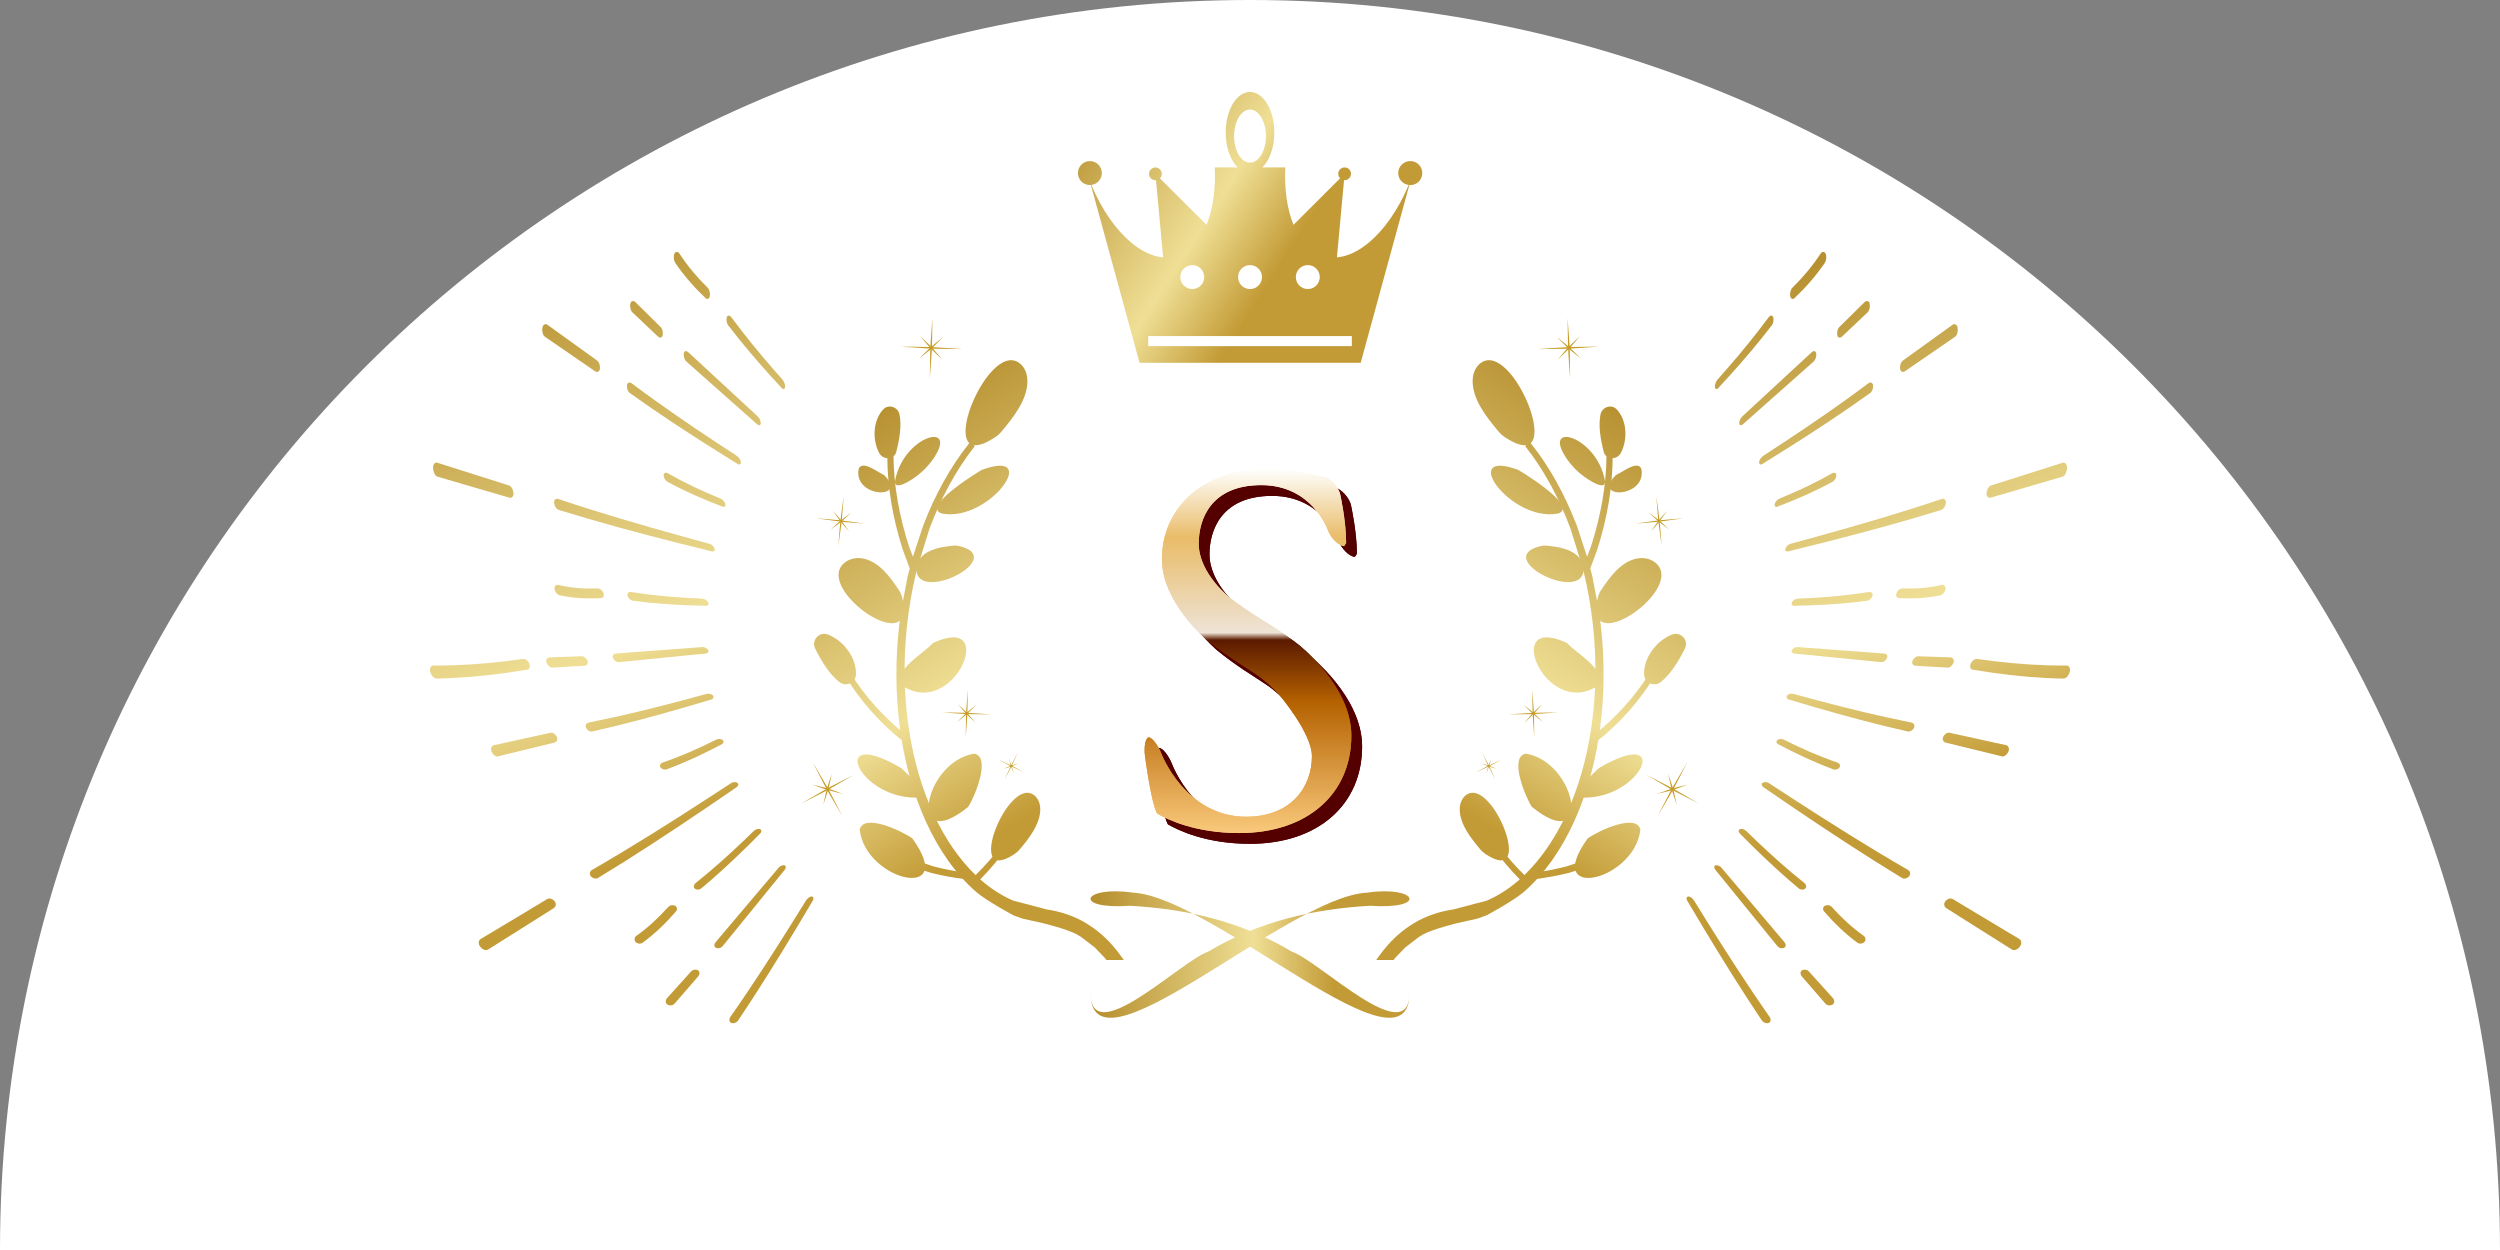 <?xml version="1.0" encoding="UTF-8"?><svg id="_レイヤー_2" xmlns="http://www.w3.org/2000/svg" xmlns:xlink="http://www.w3.org/1999/xlink" viewBox="0 0 464.68 232.34"><rect x="0" y="0" width="464.68" height="232.34" fill="#808080" stroke="none"/><defs><style>.cls-1{fill:url(#_名称未設定グラデーション_74-8);}.cls-1,.cls-2,.cls-3,.cls-4,.cls-5,.cls-6,.cls-7,.cls-8,.cls-9,.cls-10,.cls-11,.cls-12,.cls-13,.cls-14,.cls-15,.cls-16,.cls-17,.cls-18,.cls-19,.cls-20,.cls-21,.cls-22,.cls-23,.cls-24,.cls-25,.cls-26,.cls-27,.cls-28,.cls-29,.cls-30,.cls-31,.cls-32,.cls-33,.cls-34,.cls-35,.cls-36,.cls-37,.cls-38,.cls-39,.cls-40,.cls-41,.cls-42,.cls-43,.cls-44,.cls-45,.cls-46,.cls-47,.cls-48,.cls-49,.cls-50,.cls-51,.cls-52,.cls-53,.cls-54,.cls-55,.cls-56,.cls-57,.cls-58,.cls-59,.cls-60,.cls-61,.cls-62,.cls-63,.cls-64,.cls-65,.cls-66,.cls-67,.cls-68,.cls-69,.cls-70,.cls-71,.cls-72,.cls-73,.cls-74,.cls-75,.cls-76,.cls-77,.cls-78,.cls-79,.cls-80,.cls-81,.cls-82,.cls-83,.cls-84,.cls-85,.cls-86,.cls-87{stroke-width:0px;}.cls-2{fill:url(#_名称未設定グラデーション_74-4);}.cls-3{fill:url(#_名称未設定グラデーション_74-3);}.cls-4{fill:url(#_名称未設定グラデーション_74-9);}.cls-5{fill:url(#_名称未設定グラデーション_74-6);}.cls-6{fill:url(#_名称未設定グラデーション_74-5);}.cls-7{fill:url(#_名称未設定グラデーション_74-7);}.cls-8{fill:url(#_名称未設定グラデーション_74-2);}.cls-9{fill:url(#_名称未設定グラデーション_74);}.cls-10{fill:url(#_名称未設定グラデーション_6);}.cls-11{fill:url(#_名称未設定グラデーション_74-53);}.cls-12{fill:url(#_名称未設定グラデーション_74-51);}.cls-13{fill:url(#_名称未設定グラデーション_74-52);}.cls-14{fill:url(#_名称未設定グラデーション_74-40);}.cls-15{fill:url(#_名称未設定グラデーション_74-43);}.cls-16{fill:url(#_名称未設定グラデーション_74-41);}.cls-17{fill:url(#_名称未設定グラデーション_74-42);}.cls-18{fill:url(#_名称未設定グラデーション_74-34);}.cls-19{fill:url(#_名称未設定グラデーション_74-37);}.cls-20{fill:url(#_名称未設定グラデーション_74-36);}.cls-21{fill:url(#_名称未設定グラデーション_74-38);}.cls-22{fill:url(#_名称未設定グラデーション_74-35);}.cls-23{fill:url(#_名称未設定グラデーション_74-48);}.cls-24{fill:url(#_名称未設定グラデーション_74-30);}.cls-25{fill:url(#_名称未設定グラデーション_74-31);}.cls-26{fill:url(#_名称未設定グラデーション_74-32);}.cls-27{fill:url(#_名称未設定グラデーション_74-33);}.cls-28{fill:url(#_名称未設定グラデーション_74-39);}.cls-29{fill:url(#_名称未設定グラデーション_74-45);}.cls-30{fill:url(#_名称未設定グラデーション_74-46);}.cls-31{fill:url(#_名称未設定グラデーション_74-47);}.cls-32{fill:url(#_名称未設定グラデーション_74-44);}.cls-33{fill:url(#_名称未設定グラデーション_74-26);}.cls-34{fill:url(#_名称未設定グラデーション_74-27);}.cls-35{fill:url(#_名称未設定グラデーション_74-29);}.cls-36{fill:url(#_名称未設定グラデーション_74-25);}.cls-37{fill:url(#_名称未設定グラデーション_74-28);}.cls-38{fill:url(#_名称未設定グラデーション_74-10);}.cls-39{fill:url(#_名称未設定グラデーション_74-12);}.cls-40{fill:url(#_名称未設定グラデーション_74-11);}.cls-41{fill:url(#_名称未設定グラデーション_74-15);}.cls-42{fill:url(#_名称未設定グラデーション_74-16);}.cls-43{fill:url(#_名称未設定グラデーション_74-17);}.cls-44{fill:url(#_名称未設定グラデーション_74-18);}.cls-45{fill:url(#_名称未設定グラデーション_74-19);}.cls-46{fill:url(#_名称未設定グラデーション_74-20);}.cls-47{fill:url(#_名称未設定グラデーション_74-14);}.cls-48{fill:url(#_名称未設定グラデーション_74-13);}.cls-49{fill:url(#_名称未設定グラデーション_74-22);}.cls-50{fill:url(#_名称未設定グラデーション_74-21);}.cls-51{fill:url(#_名称未設定グラデーション_74-23);}.cls-52{fill:url(#_名称未設定グラデーション_74-24);}.cls-53{fill:url(#_名称未設定グラデーション_74-69);}.cls-53,.cls-54,.cls-55,.cls-56,.cls-57,.cls-58,.cls-59,.cls-60,.cls-61,.cls-62,.cls-63,.cls-64,.cls-65,.cls-66,.cls-67,.cls-68,.cls-69,.cls-70,.cls-71,.cls-72,.cls-73,.cls-74,.cls-75,.cls-76,.cls-77,.cls-78,.cls-79,.cls-80,.cls-81,.cls-82,.cls-83,.cls-84{fill-rule:evenodd;}.cls-54{fill:url(#_名称未設定グラデーション_74-72);}.cls-55{fill:url(#_名称未設定グラデーション_74-71);}.cls-56{fill:url(#_名称未設定グラデーション_74-58);}.cls-57{fill:url(#_名称未設定グラデーション_74-59);}.cls-58{fill:url(#_名称未設定グラデーション_74-68);}.cls-59{fill:url(#_名称未設定グラデーション_74-50);}.cls-60{fill:url(#_名称未設定グラデーション_74-76);}.cls-61{fill:url(#_名称未設定グラデーション_74-74);}.cls-62{fill:url(#_名称未設定グラデーション_74-82);}.cls-63{fill:url(#_名称未設定グラデーション_74-64);}.cls-64{fill:url(#_名称未設定グラデーション_74-65);}.cls-65{fill:url(#_名称未設定グラデーション_74-70);}.cls-66{fill:url(#_名称未設定グラデーション_74-66);}.cls-67{fill:url(#_名称未設定グラデーション_74-67);}.cls-68{fill:url(#_名称未設定グラデーション_74-62);}.cls-69{fill:url(#_名称未設定グラデーション_74-61);}.cls-70{fill:url(#_名称未設定グラデーション_74-63);}.cls-71{fill:url(#_名称未設定グラデーション_74-60);}.cls-72{fill:url(#_名称未設定グラデーション_74-77);}.cls-73{fill:url(#_名称未設定グラデーション_74-78);}.cls-74{fill:url(#_名称未設定グラデーション_74-79);}.cls-75{fill:url(#_名称未設定グラデーション_74-75);}.cls-76{fill:url(#_名称未設定グラデーション_74-73);}.cls-77{fill:url(#_名称未設定グラデーション_74-80);}.cls-78{fill:url(#_名称未設定グラデーション_74-81);}.cls-79{fill:url(#_名称未設定グラデーション_74-56);}.cls-80{fill:url(#_名称未設定グラデーション_74-54);}.cls-81{fill:url(#_名称未設定グラデーション_74-55);}.cls-82{fill:url(#_名称未設定グラデーション_74-57);}.cls-83{fill:url(#_名称未設定グラデーション_74-49);}.cls-84{fill:url(#_名称未設定グラデーション_74-83);}.cls-85{fill:#500;}.cls-86{fill:#c69c26;}.cls-87{fill:#fff;}</style><linearGradient id="_名称未設定グラデーション_74" x1="88.38" y1="49.32" x2="146.77" y2="185.56" gradientUnits="userSpaceOnUse"><stop offset=".02" stop-color="#b79030"/><stop offset=".51" stop-color="#efdf95"/><stop offset=".76" stop-color="#c39b36"/></linearGradient><linearGradient id="_名称未設定グラデーション_74-2" x1="72.32" y1="56.2" x2="130.71" y2="192.44" xlink:href="#_名称未設定グラデーション_74"/><linearGradient id="_名称未設定グラデーション_74-3" x1="88.15" y1="49.42" x2="146.53" y2="185.66" xlink:href="#_名称未設定グラデーション_74"/><linearGradient id="_名称未設定グラデーション_74-4" x1="88.03" y1="49.47" x2="146.42" y2="185.71" xlink:href="#_名称未設定グラデーション_74"/><linearGradient id="_名称未設定グラデーション_74-5" x1="72.35" y1="56.19" x2="130.74" y2="192.43" xlink:href="#_名称未設定グラデーション_74"/><linearGradient id="_名称未設定グラデーション_74-6" x1="91.29" y1="48.08" x2="149.68" y2="184.31" xlink:href="#_名称未設定グラデーション_74"/><linearGradient id="_名称未設定グラデーション_74-7" x1="76.08" y1="54.59" x2="134.47" y2="190.83" xlink:href="#_名称未設定グラデーション_74"/><linearGradient id="_名称未設定グラデーション_74-8" x1="61.97" y1="60.64" x2="120.35" y2="196.88" xlink:href="#_名称未設定グラデーション_74"/><linearGradient id="_名称未設定グラデーション_74-9" x1="85.67" y1="50.48" x2="144.06" y2="186.72" xlink:href="#_名称未設定グラデーション_74"/><linearGradient id="_名称未設定グラデーション_74-10" x1="63.8" y1="59.86" x2="122.19" y2="196.09" xlink:href="#_名称未設定グラデーション_74"/><linearGradient id="_名称未設定グラデーション_74-11" x1="96.12" y1="46" x2="154.51" y2="182.24" xlink:href="#_名称未設定グラデーション_74"/><linearGradient id="_名称未設定グラデーション_74-12" x1="82.7" y1="51.76" x2="141.09" y2="187.99" xlink:href="#_名称未設定グラデーション_74"/><linearGradient id="_名称未設定グラデーション_74-13" x1="89.46" y1="48.86" x2="147.85" y2="185.09" xlink:href="#_名称未設定グラデーション_74"/><linearGradient id="_名称未設定グラデーション_74-14" x1="80.05" y1="52.89" x2="138.43" y2="189.13" xlink:href="#_名称未設定グラデーション_74"/><linearGradient id="_名称未設定グラデーション_74-15" x1="50.64" y1="65.5" x2="109.03" y2="201.73" xlink:href="#_名称未設定グラデーション_74"/><linearGradient id="_名称未設定グラデーション_74-16" x1="118.78" y1="36.29" x2="177.16" y2="172.53" xlink:href="#_名称未設定グラデーション_74"/><linearGradient id="_名称未設定グラデーション_74-17" x1="111.58" y1="39.38" x2="169.97" y2="175.61" xlink:href="#_名称未設定グラデーション_74"/><linearGradient id="_名称未設定グラデーション_74-18" x1="110.38" y1="39.9" x2="168.76" y2="176.13" xlink:href="#_名称未設定グラデーション_74"/><linearGradient id="_名称未設定グラデーション_74-19" x1="97.78" y1="45.29" x2="156.17" y2="181.53" xlink:href="#_名称未設定グラデーション_74"/><linearGradient id="_名称未設定グラデーション_74-20" x1="126.49" y1="32.99" x2="184.87" y2="169.23" xlink:href="#_名称未設定グラデーション_74"/><linearGradient id="_名称未設定グラデーション_74-21" x1="121.64" y1="35.07" x2="180.03" y2="171.3" xlink:href="#_名称未設定グラデーション_74"/><linearGradient id="_名称未設定グラデーション_74-22" x1="107.64" y1="41.07" x2="166.02" y2="177.31" xlink:href="#_名称未設定グラデーション_74"/><linearGradient id="_名称未設定グラデーション_74-23" x1="95.76" y1="46.16" x2="154.15" y2="182.39" xlink:href="#_名称未設定グラデーション_74"/><linearGradient id="_名称未設定グラデーション_74-24" x1="73.52" y1="55.69" x2="131.9" y2="191.93" xlink:href="#_名称未設定グラデーション_74"/><linearGradient id="_名称未設定グラデーション_74-25" x1="288.31" y1="63.52" x2="332.87" y2="190.02" xlink:href="#_名称未設定グラデーション_74"/><linearGradient id="_名称未設定グラデーション_74-26" x1="294.74" y1="61.25" x2="339.3" y2="187.75" xlink:href="#_名称未設定グラデーション_74"/><linearGradient id="_名称未設定グラデーション_74-27" x1="281.69" y1="65.85" x2="326.25" y2="192.35" xlink:href="#_名称未設定グラデーション_74"/><linearGradient id="_名称未設定グラデーション_74-28" x1="294.8" y1="61.23" x2="339.35" y2="187.74" xlink:href="#_名称未設定グラデーション_74"/><linearGradient id="_名称未設定グラデーション_74-29" x1="302.87" y1="58.39" x2="347.43" y2="184.89" xlink:href="#_名称未設定グラデーション_74"/><linearGradient id="_名称未設定グラデーション_74-30" x1="317.81" y1="53.12" x2="362.37" y2="179.63" xlink:href="#_名称未設定グラデーション_74"/><linearGradient id="_名称未設定グラデーション_74-31" x1="332.82" y1="47.84" x2="377.38" y2="174.34" xlink:href="#_名称未設定グラデーション_74"/><linearGradient id="_名称未設定グラデーション_74-32" x1="346.86" y1="42.89" x2="391.42" y2="169.4" xlink:href="#_名称未設定グラデーション_74"/><linearGradient id="_名称未設定グラデーション_74-33" x1="316.29" y1="53.66" x2="360.85" y2="180.17" xlink:href="#_名称未設定グラデーション_74"/><linearGradient id="_名称未設定グラデーション_74-34" x1="335.12" y1="47.03" x2="379.68" y2="173.53" xlink:href="#_名称未設定グラデーション_74"/><linearGradient id="_名称未設定グラデーション_74-35" x1="319.78" y1="52.43" x2="364.34" y2="178.93" xlink:href="#_名称未設定グラデーション_74"/><linearGradient id="_名称未設定グラデーション_74-36" x1="334.89" y1="47.11" x2="379.45" y2="173.61" xlink:href="#_名称未設定グラデーション_74"/><linearGradient id="_名称未設定グラデーション_74-37" x1="306.84" y1="56.99" x2="351.4" y2="183.49" xlink:href="#_名称未設定グラデーション_74"/><linearGradient id="_名称未設定グラデーション_74-38" x1="307.03" y1="56.92" x2="351.59" y2="183.43" xlink:href="#_名称未設定グラデーション_74"/><linearGradient id="_名称未設定グラデーション_74-39" x1="325.79" y1="50.31" x2="370.35" y2="176.82" xlink:href="#_名称未設定グラデーション_74"/><linearGradient id="_名称未設定グラデーション_74-40" x1="323.08" y1="51.27" x2="367.64" y2="177.77" xlink:href="#_名称未設定グラデーション_74"/><linearGradient id="_名称未設定グラデーション_74-41" x1="339.6" y1="45.45" x2="384.16" y2="171.95" xlink:href="#_名称未設定グラデーション_74"/><linearGradient id="_名称未設定グラデーション_74-42" x1="327.34" y1="49.77" x2="371.9" y2="176.27" xlink:href="#_名称未設定グラデーション_74"/><linearGradient id="_名称未設定グラデーション_74-43" x1="350.39" y1="41.65" x2="394.95" y2="168.16" xlink:href="#_名称未設定グラデーション_74"/><linearGradient id="_名称未設定グラデーション_74-44" x1="319.6" y1="52.5" x2="364.16" y2="179" xlink:href="#_名称未設定グラデーション_74"/><linearGradient id="_名称未設定グラデーション_74-45" x1="334.66" y1="47.19" x2="379.22" y2="173.69" xlink:href="#_名称未設定グラデーション_74"/><linearGradient id="_名称未設定グラデーション_74-46" x1="321.74" y1="51.74" x2="366.3" y2="178.25" xlink:href="#_名称未設定グラデーション_74"/><linearGradient id="_名称未設定グラデーション_74-47" x1="329.59" y1="48.98" x2="374.15" y2="175.48" xlink:href="#_名称未設定グラデーション_74"/><linearGradient id="_名称未設定グラデーション_74-48" x1="358.88" y1="38.66" x2="403.43" y2="165.16" xlink:href="#_名称未設定グラデーション_74"/><linearGradient id="_名称未設定グラデーション_74-49" x1="202.69" y1="177.42" x2="261.99" y2="177.42" xlink:href="#_名称未設定グラデーション_74"/><linearGradient id="_名称未設定グラデーション_74-50" x1="202.69" y1="177.42" x2="261.99" y2="177.42" xlink:href="#_名称未設定グラデーション_74"/><linearGradient id="_名称未設定グラデーション_74-51" x1="194.05" y1="27.2" x2="248.26" y2="61.84" xlink:href="#_名称未設定グラデーション_74"/><linearGradient id="_名称未設定グラデーション_74-52" x1="203.3" y1="12.72" x2="257.51" y2="47.36" xlink:href="#_名称未設定グラデーション_74"/><linearGradient id="_名称未設定グラデーション_74-53" x1="196.83" y1="22.84" x2="251.05" y2="57.48" xlink:href="#_名称未設定グラデーション_74"/><linearGradient id="_名称未設定グラデーション_74-54" x1="148.21" y1="82.55" x2="204.33" y2="173.32" xlink:href="#_名称未設定グラデーション_74"/><linearGradient id="_名称未設定グラデーション_74-55" x1="158.1" y1="76.44" x2="214.22" y2="167.21" xlink:href="#_名称未設定グラデーション_74"/><linearGradient id="_名称未設定グラデーション_74-56" x1="135.68" y1="90.3" x2="191.8" y2="181.07" xlink:href="#_名称未設定グラデーション_74"/><linearGradient id="_名称未設定グラデーション_74-57" x1="127.38" y1="95.43" x2="183.5" y2="186.2" xlink:href="#_名称未設定グラデーション_74"/><linearGradient id="_名称未設定グラデーション_74-58" x1="132.84" y1="92.05" x2="188.96" y2="182.82" xlink:href="#_名称未設定グラデーション_74"/><linearGradient id="_名称未設定グラデーション_74-59" x1="155.52" y1="78.03" x2="211.64" y2="168.8" xlink:href="#_名称未設定グラデーション_74"/><linearGradient id="_名称未設定グラデーション_74-60" x1="146.01" y1="83.91" x2="202.13" y2="174.68" xlink:href="#_名称未設定グラデーション_74"/><linearGradient id="_名称未設定グラデーション_74-61" x1="161.49" y1="74.34" x2="217.61" y2="165.11" xlink:href="#_名称未設定グラデーション_74"/><linearGradient id="_名称未設定グラデーション_74-62" x1="140.96" y1="87.03" x2="197.08" y2="177.8" xlink:href="#_名称未設定グラデーション_74"/><linearGradient id="_名称未設定グラデーション_74-63" x1="168.02" y1="70.3" x2="224.14" y2="161.07" xlink:href="#_名称未設定グラデーション_74"/><linearGradient id="_名称未設定グラデーション_74-64" x1="162.88" y1="73.48" x2="219" y2="164.25" xlink:href="#_名称未設定グラデーション_74"/><linearGradient id="_名称未設定グラデーション_74-65" x1="152.81" y1="79.71" x2="208.93" y2="170.48" xlink:href="#_名称未設定グラデーション_74"/><linearGradient id="_名称未設定グラデーション_74-66" x1="132.01" y1="92.56" x2="188.13" y2="183.33" xlink:href="#_名称未設定グラデーション_74"/><linearGradient id="_名称未設定グラデーション_74-67" x1="178.18" y1="64.02" x2="234.3" y2="154.79" xlink:href="#_名称未設定グラデーション_74"/><linearGradient id="_名称未設定グラデーション_74-68" x1="145.58" y1="84.18" x2="201.7" y2="174.95" xlink:href="#_名称未設定グラデーション_74"/><linearGradient id="_名称未設定グラデーション_74-69" x1="5049.33" y1="82.55" x2="5105.45" y2="173.32" gradientTransform="translate(5365.8) rotate(-180) scale(1 -1)" xlink:href="#_名称未設定グラデーション_74"/><linearGradient id="_名称未設定グラデーション_74-70" x1="5059.22" y1="76.44" x2="5115.34" y2="167.21" gradientTransform="translate(5365.8) rotate(-180) scale(1 -1)" xlink:href="#_名称未設定グラデーション_74"/><linearGradient id="_名称未設定グラデーション_74-71" x1="5036.8" y1="90.3" x2="5092.91" y2="181.07" gradientTransform="translate(5365.8) rotate(-180) scale(1 -1)" xlink:href="#_名称未設定グラデーション_74"/><linearGradient id="_名称未設定グラデーション_74-72" x1="5028.5" y1="95.43" x2="5084.62" y2="186.2" gradientTransform="translate(5365.8) rotate(-180) scale(1 -1)" xlink:href="#_名称未設定グラデーション_74"/><linearGradient id="_名称未設定グラデーション_74-73" x1="5033.96" y1="92.05" x2="5090.08" y2="182.82" gradientTransform="translate(5365.8) rotate(-180) scale(1 -1)" xlink:href="#_名称未設定グラデーション_74"/><linearGradient id="_名称未設定グラデーション_74-74" x1="5056.64" y1="78.03" x2="5112.76" y2="168.8" gradientTransform="translate(5365.8) rotate(-180) scale(1 -1)" xlink:href="#_名称未設定グラデーション_74"/><linearGradient id="_名称未設定グラデーション_74-75" x1="5047.13" y1="83.91" x2="5103.25" y2="174.68" gradientTransform="translate(5365.8) rotate(-180) scale(1 -1)" xlink:href="#_名称未設定グラデーション_74"/><linearGradient id="_名称未設定グラデーション_74-76" x1="5062.61" y1="74.34" x2="5118.73" y2="165.11" gradientTransform="translate(5365.8) rotate(-180) scale(1 -1)" xlink:href="#_名称未設定グラデーション_74"/><linearGradient id="_名称未設定グラデーション_74-77" x1="5042.08" y1="87.03" x2="5098.19" y2="177.8" gradientTransform="translate(5365.8) rotate(-180) scale(1 -1)" xlink:href="#_名称未設定グラデーション_74"/><linearGradient id="_名称未設定グラデーション_74-78" x1="5069.14" y1="70.3" x2="5125.26" y2="161.07" gradientTransform="translate(5365.8) rotate(-180) scale(1 -1)" xlink:href="#_名称未設定グラデーション_74"/><linearGradient id="_名称未設定グラデーション_74-79" x1="5064" y1="73.48" x2="5120.12" y2="164.25" gradientTransform="translate(5365.8) rotate(-180) scale(1 -1)" xlink:href="#_名称未設定グラデーション_74"/><linearGradient id="_名称未設定グラデーション_74-80" x1="5053.93" y1="79.71" x2="5110.05" y2="170.48" gradientTransform="translate(5365.8) rotate(-180) scale(1 -1)" xlink:href="#_名称未設定グラデーション_74"/><linearGradient id="_名称未設定グラデーション_74-81" x1="5033.13" y1="92.56" x2="5089.25" y2="183.33" gradientTransform="translate(5365.8) rotate(-180) scale(1 -1)" xlink:href="#_名称未設定グラデーション_74"/><linearGradient id="_名称未設定グラデーション_74-82" x1="5079.3" y1="64.02" x2="5135.42" y2="154.79" gradientTransform="translate(5365.8) rotate(-180) scale(1 -1)" xlink:href="#_名称未設定グラデーション_74"/><linearGradient id="_名称未設定グラデーション_74-83" x1="5046.7" y1="84.18" x2="5102.81" y2="174.95" gradientTransform="translate(5365.8) rotate(-180) scale(1 -1)" xlink:href="#_名称未設定グラデーション_74"/><linearGradient id="_名称未設定グラデーション_6" x1="231.96" y1="154.84" x2="231.96" y2="87.14" gradientUnits="userSpaceOnUse"><stop offset="0" stop-color="#f9c97b"/><stop offset=".36" stop-color="#b56200"/><stop offset=".53" stop-color="#5b1a00"/><stop offset=".55" stop-color="#eee3d6"/><stop offset=".81" stop-color="#e9bc68"/><stop offset="1" stop-color="#fff"/></linearGradient></defs><g id="bg02"><path class="cls-87" d="M232.34,0C104.02,0,0,104.02,0,232.34h464.68C464.68,104.02,360.66,0,232.34,0Z"/><path class="cls-9" d="M134.32,175.86l8.92-10.97,2.51-3.08c.14-.17.27-.36.3-.57.03-.19-.06-.33-.17-.38-.27-.12-.81.02-1.16.43l-9.1,10.75-2.56,3.03c-.14.17-.27.36-.28.59,0,.21.11.4.25.49.33.2.93.14,1.27-.28Z"/><path class="cls-8" d="M125.39,186.54l4.37-5.04c.31-.36.36-.9,0-1.13-.36-.23-.96-.18-1.32.21l-4.45,4.94c-.32.35-.35.91.04,1.18.39.26,1.01.25,1.36-.16Z"/><path class="cls-3" d="M137.19,189.69c3.76-5.6,7.35-11.37,10.86-17.21l3.03-5.08c.28-.48.01-.79-.25-.77-.37.04-.77.35-1.08.84-3.49,5.67-7.1,11.38-10.82,16.91-1.04,1.55-2.1,3.1-3.17,4.63-.28.4-.26.94.13,1.11.39.17.98.02,1.29-.44Z"/><path class="cls-2" d="M130.41,165.08c2.93-2.45,5.77-5.08,8.54-7.81.79-.77,1.57-1.56,2.35-2.35.36-.37.2-.77-.07-.83-.35-.09-.82.06-1.21.45-2.68,2.62-5.4,5.14-8.24,7.55-.82.69-1.64,1.37-2.47,2.03-.36.29-.47.8-.17,1.05.32.26.86.25,1.27-.08Z"/><path class="cls-6" d="M119.52,175.17c2.21-1.62,4.26-3.6,6.14-5.78.34-.4.13-.9-.2-1.05-.39-.18-.93-.12-1.3.29-1.82,2.03-3.74,3.8-5.89,5.32-.38.27-.43.86-.1,1.17.37.34.93.37,1.35.06Z"/><path class="cls-5" d="M115.05,123.07l12.5-1.24,3.52-.34c.2-.02.39-.06.52-.19.11-.12.12-.3.06-.43-.16-.3-.62-.64-1.1-.6l-12.52.93-3.52.27c-.2.02-.4.05-.53.23-.12.16-.13.4-.06.57.16.42.65.85,1.13.8Z"/><path class="cls-7" d="M102.71,124.09l5.95-.35c.43-.03.73-.4.57-.87-.08-.23-.25-.46-.45-.62-.19-.17-.43-.28-.67-.27l-5.95.21c-.42.01-.76.42-.59.94.17.51.66,1,1.14.97Z"/><path class="cls-1" d="M81.12,126.13c4.4-.07,8.79-.47,13.15-1.08,1.28-.18,2.55-.38,3.82-.59.47-.08.46-.83.25-1.21-.28-.53-.71-.83-1.22-.76-4.27.61-8.57,1.03-12.89,1.17-1.23.04-2.46.05-3.69.04-.21,0-.4.13-.51.34-.11.21-.16.51-.06.83.18.66.67,1.26,1.15,1.25Z"/><path class="cls-4" d="M110.1,135.95c5.76-1.28,11.49-2.83,17.19-4.48l4.95-1.46c.46-.14.44-.6.23-.79-.29-.27-.75-.36-1.24-.22-5.61,1.54-11.32,3.03-17.01,4.29-1.6.35-3.2.69-4.81,1.01-.42.08-.69.51-.49.96.2.45.72.8,1.19.7Z"/><path class="cls-38" d="M92.58,140.58l10.45-2.55c.41-.1.69-.55.48-1.04-.2-.47-.73-.9-1.2-.79l-10.49,2.3c-.42.09-.69.58-.46,1.16.22.55.76,1.05,1.23.93Z"/><path class="cls-40" d="M117.65,111.66c3.51.48,7.04.73,10.57.86,1,.04,2,.06,3.01.08.47,0,.54-.44.37-.7-.23-.35-.66-.61-1.16-.63-3.4-.14-6.78-.38-10.2-.81-.98-.12-1.96-.27-2.94-.42-.43-.07-.77.23-.66.67.11.45.54.89,1.02.95Z"/><path class="cls-39" d="M104.09,110.67c2.53.53,5.12.65,7.68.49.47-.03.56-.59.39-.97-.21-.45-.66-.84-1.15-.82-2.44.1-4.83-.08-7.26-.65-.43-.1-.77.31-.67.82.11.56.53,1.03,1.01,1.13Z"/><path class="cls-48" d="M123.98,142.97c3.46-1.27,6.85-2.88,10.18-4.63.43-.23.37-.66.13-.82-.31-.21-.8-.24-1.26,0-3.22,1.62-6.48,3.06-9.86,4.21-.42.14-.64.58-.41.91.24.35.76.51,1.22.34Z"/><path class="cls-47" d="M111.15,163.19c3.39-2.06,6.74-4.18,10.08-6.35,3.34-2.17,6.67-4.39,9.98-6.63l5.57-3.8c.18-.12.34-.24.42-.43.07-.17.02-.34-.08-.43-.23-.2-.79-.28-1.21,0-3.33,2.18-6.67,4.34-10.02,6.48-3.36,2.14-6.73,4.24-10.12,6.28-1.91,1.15-3.82,2.28-5.74,3.39-.39.22-.54.75-.22,1.15.31.39.92.6,1.35.34Z"/><path class="cls-41" d="M90.67,176.52l9.55-6.01,2.71-1.72c.38-.24.53-.79.19-1.24-.33-.43-.96-.71-1.39-.45l-9.64,5.79-2.75,1.64c-.38.23-.51.83-.13,1.37.36.52,1.03.88,1.46.61Z"/><path class="cls-42" d="M127.53,67.16l10.22,9.06,2.87,2.55c.16.14.33.27.5.27.15,0,.25-.13.27-.28.04-.36-.14-.97-.52-1.33l-10.07-9.31-2.83-2.61c-.16-.15-.33-.28-.52-.25-.17.03-.31.19-.35.38-.09.45.06,1.18.45,1.52Z"/><path class="cls-43" d="M117.55,58.06l4.74,4.49c.34.32.77.28.88-.21.03-.12.04-.26.04-.4,0-.14-.02-.29-.05-.43-.06-.29-.19-.56-.38-.74l-4.67-4.61c-.33-.33-.79-.28-.94.24-.13.53,0,1.29.37,1.66Z"/><path class="cls-44" d="M117.09,73.07c5.08,3.64,10.27,7.05,15.49,10.34l4.54,2.84c.42.26.65-.11.58-.42-.09-.44-.39-.87-.84-1.16-5.09-3.31-10.24-6.74-15.25-10.34-1.41-1.01-2.81-2.04-4.2-3.08-.37-.28-.8-.16-.87.34-.08.5.13,1.19.55,1.49Z"/><path class="cls-45" d="M101.28,62.59l9.33,6.42c.37.25.8.12.89-.42.09-.52-.1-1.27-.51-1.57l-9.22-6.64c-.37-.27-.83-.1-.95.51-.12.6.04,1.4.46,1.7Z"/><path class="cls-46" d="M135.39,60.52c2.44,3.18,5.01,6.21,7.65,9.14.75.83,1.5,1.65,2.26,2.47.36.38.63.1.64-.24,0-.46-.2-1-.57-1.42-2.53-2.83-4.99-5.73-7.39-8.81-.69-.88-1.37-1.78-2.04-2.68-.29-.4-.71-.44-.85-.01-.14.44-.04,1.12.29,1.55Z"/><path class="cls-50" d="M125.53,48.89c1.67,2.44,3.58,4.61,5.63,6.54.37.35.73-.01.79-.44.07-.52-.07-1.18-.46-1.56-1.92-1.88-3.65-3.93-5.22-6.32-.28-.42-.75-.37-.93.09-.2.52-.12,1.22.2,1.68Z"/><path class="cls-49" d="M124.1,89.57c3.31,1.8,6.73,3.29,10.19,4.6.45.17.62-.21.52-.52-.13-.41-.49-.82-.96-1.01-3.3-1.34-6.54-2.85-9.72-4.67-.39-.23-.79-.06-.78.37,0,.46.31,1,.76,1.24Z"/><path class="cls-51" d="M103.85,94.78c3.65,1.13,7.32,2.2,11,3.21,3.68,1.01,7.37,1.98,11.06,2.91l6.23,1.55c.2.05.39.09.55,0,.14-.08.19-.24.16-.39-.07-.34-.46-.84-.93-.97-3.67-1-7.35-2.01-11.02-3.06-3.67-1.05-7.34-2.14-11-3.29-2.05-.65-4.11-1.31-6.15-2-.41-.14-.8.14-.76.7.04.55.39,1.19.86,1.34Z"/><path class="cls-52" d="M81.29,88.59l10.42,3.05,2.96.86c.41.12.81-.18.78-.8-.03-.59-.37-1.31-.83-1.46l-10.37-3.29-2.95-.94c-.41-.13-.82.23-.81.94.01.69.34,1.5.8,1.64Z"/><path class="cls-36" d="M330.37,175.86l-8.92-10.97-2.51-3.08c-.14-.17-.27-.36-.3-.57-.03-.19.06-.33.17-.38.27-.12.81.02,1.16.43l9.1,10.75,2.56,3.03c.14.17.27.36.28.59,0,.21-.11.4-.25.49-.33.2-.93.14-1.27-.28Z"/><path class="cls-33" d="M339.29,186.54l-4.37-5.04c-.31-.36-.36-.9,0-1.13.36-.23.96-.18,1.32.21l4.45,4.94c.32.35.35.91-.04,1.18-.39.26-1.01.25-1.36-.16Z"/><path class="cls-34" d="M327.49,189.69c-3.76-5.6-7.35-11.37-10.86-17.21l-3.03-5.08c-.28-.48-.01-.79.25-.77.37.04.77.35,1.08.84,3.49,5.67,7.1,11.38,10.82,16.91,1.04,1.55,2.1,3.1,3.17,4.63.28.4.26.94-.13,1.11-.39.17-.98.02-1.29-.44Z"/><path class="cls-37" d="M334.27,165.08c-2.93-2.45-5.77-5.08-8.54-7.81-.79-.77-1.57-1.56-2.35-2.35-.36-.37-.2-.77.07-.83.35-.09.82.06,1.21.45,2.68,2.62,5.4,5.14,8.24,7.55.82.69,1.64,1.37,2.47,2.03.36.29.47.8.17,1.05-.32.26-.86.25-1.27-.08Z"/><path class="cls-35" d="M345.17,175.17c-2.21-1.62-4.26-3.6-6.14-5.78-.34-.4-.13-.9.2-1.05.39-.18.93-.12,1.3.29,1.82,2.03,3.74,3.8,5.89,5.32.38.27.43.86.1,1.17-.37.34-.93.37-1.35.06Z"/><path class="cls-24" d="M349.63,123.07l-12.5-1.24-3.52-.34c-.2-.02-.39-.06-.52-.19-.11-.12-.12-.3-.06-.43.16-.3.62-.64,1.1-.6l12.52.93,3.52.27c.2.02.4.05.53.23.12.16.13.4.06.57-.16.42-.65.85-1.13.8Z"/><path class="cls-25" d="M361.98,124.09l-5.95-.35c-.43-.03-.73-.4-.57-.87.08-.23.25-.46.45-.62.19-.17.43-.28.67-.27l5.95.21c.42.01.76.42.59.94-.17.51-.66,1-1.14.97Z"/><path class="cls-26" d="M383.56,126.13c-4.4-.07-8.79-.47-13.15-1.08-1.28-.18-2.55-.38-3.82-.59-.47-.08-.46-.83-.25-1.21.28-.53.71-.83,1.22-.76,4.27.61,8.57,1.03,12.89,1.17,1.23.04,2.46.05,3.69.04.21,0,.4.13.51.34.11.21.16.51.06.83-.18.66-.67,1.26-1.15,1.25Z"/><path class="cls-27" d="M354.59,135.95c-5.76-1.28-11.49-2.83-17.19-4.48l-4.95-1.46c-.46-.14-.44-.6-.23-.79.29-.27.75-.36,1.24-.22,5.61,1.54,11.32,3.03,17.01,4.29,1.6.35,3.2.69,4.81,1.01.42.08.69.51.49.96-.2.45-.72.8-1.19.7Z"/><path class="cls-18" d="M372.1,140.58l-10.45-2.55c-.41-.1-.69-.55-.48-1.04.2-.47.73-.9,1.2-.79l10.49,2.3c.42.09.69.58.46,1.16-.22.55-.76,1.05-1.23.93Z"/><path class="cls-22" d="M347.04,111.66c-3.51.48-7.04.73-10.57.86-1,.04-2,.06-3.01.08-.47,0-.54-.44-.37-.7.23-.35.66-.61,1.16-.63,3.4-.14,6.78-.38,10.2-.81.98-.12,1.96-.27,2.94-.42.43-.07.77.23.66.67-.11.45-.54.89-1.02.95Z"/><path class="cls-20" d="M360.59,110.67c-2.53.53-5.12.65-7.68.49-.47-.03-.56-.59-.39-.97.21-.45.66-.84,1.15-.82,2.44.1,4.83-.08,7.26-.65.43-.1.77.31.67.82-.11.56-.53,1.03-1.01,1.13Z"/><path class="cls-19" d="M340.7,142.97c-3.46-1.27-6.85-2.88-10.18-4.63-.43-.23-.37-.66-.13-.82.31-.21.8-.24,1.26,0,3.22,1.62,6.48,3.06,9.86,4.21.42.14.64.58.41.91-.24.35-.76.51-1.22.34Z"/><path class="cls-21" d="M353.53,163.19c-3.39-2.06-6.74-4.18-10.08-6.35-3.34-2.17-6.67-4.39-9.98-6.63l-5.57-3.8c-.18-.12-.34-.24-.42-.43-.07-.17-.02-.34.08-.43.23-.2.79-.28,1.21,0,3.33,2.18,6.67,4.34,10.02,6.48,3.36,2.14,6.73,4.24,10.12,6.28,1.91,1.15,3.82,2.28,5.74,3.39.39.22.54.75.22,1.15-.31.39-.92.6-1.35.34Z"/><path class="cls-28" d="M374.01,176.52l-9.55-6.01-2.71-1.72c-.38-.24-.53-.79-.19-1.24.33-.43.96-.71,1.39-.45l9.64,5.79,2.75,1.64c.38.23.51.83.13,1.37-.36.52-1.03.88-1.46.61Z"/><path class="cls-14" d="M337.15,67.16l-10.22,9.06-2.87,2.55c-.16.14-.33.27-.5.27-.15,0-.25-.13-.27-.28-.04-.36.14-.97.52-1.33l10.07-9.31,2.83-2.61c.16-.15.33-.28.52-.25.17.03.31.19.35.38.09.45-.06,1.18-.45,1.52Z"/><path class="cls-16" d="M347.13,58.06l-4.74,4.49c-.34.32-.77.28-.88-.21-.03-.12-.04-.26-.04-.4,0-.14.02-.29.05-.43.06-.29.19-.56.38-.74l4.67-4.61c.33-.33.79-.28.94.24.13.53,0,1.29-.37,1.66Z"/><path class="cls-17" d="M347.59,73.07c-5.08,3.64-10.27,7.05-15.49,10.34l-4.54,2.84c-.42.26-.65-.11-.58-.42.09-.44.39-.87.84-1.16,5.09-3.31,10.24-6.74,15.25-10.34,1.41-1.01,2.81-2.04,4.2-3.08.37-.28.8-.16.87.34.08.5-.13,1.19-.55,1.49Z"/><path class="cls-15" d="M363.4,62.59l-9.33,6.42c-.37.25-.8.12-.89-.42-.09-.52.1-1.27.51-1.57l9.22-6.64c.37-.27.83-.1.95.51.12.6-.04,1.4-.46,1.7Z"/><path class="cls-32" d="M329.29,60.52c-2.44,3.18-5.01,6.21-7.65,9.14-.75.83-1.5,1.65-2.26,2.47-.36.38-.63.1-.64-.24,0-.46.2-1,.57-1.42,2.53-2.83,4.99-5.73,7.39-8.81.69-.88,1.37-1.78,2.04-2.68.29-.4.71-.44.85-.01.14.44.04,1.12-.29,1.55Z"/><path class="cls-29" d="M339.16,48.89c-1.67,2.44-3.58,4.61-5.63,6.54-.37.35-.73-.01-.79-.44-.07-.52.07-1.18.46-1.56,1.92-1.88,3.65-3.93,5.22-6.32.28-.42.75-.37.93.09.2.52.12,1.22-.2,1.68Z"/><path class="cls-30" d="M340.58,89.57c-3.31,1.8-6.73,3.29-10.19,4.6-.45.17-.62-.21-.52-.52.13-.41.49-.82.96-1.01,3.3-1.34,6.54-2.85,9.72-4.67.39-.23.79-.06.78.37,0,.46-.31,1-.76,1.24Z"/><path class="cls-31" d="M360.83,94.78c-3.65,1.13-7.32,2.2-11,3.21-3.68,1.01-7.37,1.98-11.06,2.91l-6.23,1.55c-.2.05-.39.09-.55,0-.14-.08-.19-.24-.16-.39.07-.34.46-.84.93-.97,3.67-1,7.35-2.01,11.02-3.06,3.67-1.05,7.34-2.14,11-3.29,2.05-.65,4.11-1.31,6.15-2,.41-.14.8.14.76.7-.04.55-.39,1.19-.86,1.34Z"/><path class="cls-23" d="M383.4,88.59l-10.42,3.05-2.96.86c-.41.12-.81-.18-.78-.8.03-.59.37-1.31.83-1.46l10.37-3.29,2.95-.94c.41-.13.82.23.81.94-.01.69-.34,1.5-.8,1.64Z"/><path class="cls-83" d="M254.09,165.92c-15.01.78-51.93,36.06-51.39,18.23-.35,11.55,16.69-5.49,21.88-7.27,9.47-5.66,19.6-7.93,30.07-8.52,10.85.74,8.84-3.79-.56-2.44Z"/><path class="cls-59" d="M210.6,165.92c15.01.78,51.93,36.06,51.39,18.23.35,11.55-16.69-5.49-21.88-7.27-9.47-5.66-19.6-7.93-30.07-8.52-10.85.74-8.84-3.79.56-2.44Z"/><path class="cls-12" d="M215.94,32.31c0-.65-.53-1.18-1.18-1.18s-1.19.53-1.19,1.18.53,1.19,1.19,1.19c.04,0,.07,0,.11,0l1.62,17.57,11.61-5.46-12.5-12.46c.21-.22.34-.51.34-.84Z"/><path class="cls-13" d="M249.93,31.12c-.66,0-1.19.53-1.19,1.18,0,.33.14.62.35.84l-12.5,12.46,11.61,5.46,1.62-17.57s.07,0,.11,0c.65,0,1.18-.53,1.18-1.19s-.53-1.18-1.18-1.18Z"/><path class="cls-11" d="M262.12,29.94c-1.23,0-2.23,1-2.23,2.23,0,1.13.85,2.07,1.95,2.21-3.92,9.28-10.58,14.98-16.07,13.14-4.71-1.57-7.24-8.21-6.88-16.4h-4.25c1.33-1.31,2.22-3.72,2.22-6.49,0-4.16-2.02-7.54-4.52-7.54s-4.52,3.37-4.52,7.54c0,2.76.89,5.17,2.22,6.49h-4.25c.37,8.19-2.17,14.83-6.87,16.4-5.5,1.83-12.16-3.86-16.07-13.14,1.1-.14,1.95-1.07,1.95-2.21,0-1.23-.99-2.23-2.22-2.23s-2.23,1-2.23,2.23,1,2.23,2.23,2.23c.06,0,.12,0,.19,0l9.04,33.03h41.1l9.04-33.03c.06,0,.12,0,.19,0,1.23,0,2.22-.99,2.22-2.23s-1-2.23-2.22-2.23ZM229.38,25.3c0-2.73,1.33-4.94,2.96-4.94s2.96,2.21,2.96,4.94-1.33,4.93-2.96,4.93-2.96-2.21-2.96-4.93ZM243.08,49.27c1.23,0,2.23,1,2.23,2.23s-1,2.23-2.23,2.23-2.22-1-2.22-2.23.99-2.23,2.22-2.23ZM234.57,51.5c0,1.23-1,2.23-2.23,2.23s-2.22-1-2.22-2.23,1-2.23,2.22-2.23,2.23,1,2.23,2.23ZM221.61,49.27c1.23,0,2.22,1,2.22,2.23s-1,2.23-2.22,2.23-2.23-1-2.23-2.23,1-2.23,2.23-2.23ZM251.27,64.34h-37.85v-1.88h37.85v1.88Z"/><path class="cls-80" d="M167.87,127.56c-2.43-2.69,3.83-6.08,5.55-8.04,12.26-5.74,4.08,14.14-5.55,8.04Z"/><path class="cls-81" d="M178.25,101.49c9.07,2.09-6.9,10.45-7.9,4.77-.17-.94.17-1.9.81-2.62,1.43-1.62,3.81-1.98,6.03-2.22.36-.04.72-.02,1.07.07Z"/><path class="cls-79" d="M151.52,120.56c1.12,2.26,2.69,4.85,4.52,6.24,1.24.94,3.01.1,3.06-1.45.1-3.01-2.2-6.21-5.16-7.39-1.63-.65-3.2,1.03-2.42,2.6Z"/><path class="cls-82" d="M159.79,154.23c.66-3.17,7.86.2,9.8,1.62,8.51,11.78-8.67,7.99-9.8-1.62Z"/><path class="cls-56" d="M170.77,148.22c2.16-.51-1.83-4.07-3.06-5.27-.11-.11-.24-.21-.38-.29-13.52-7.83-7.96,5.74,3.07,5.6.12,0,.25-.01.37-.04Z"/><path class="cls-57" d="M159.86,86.78c.97-.86,3.14.9,4.29,1.42.11.05.2.11.28.2,4.37,4.45-5.61,4.17-4.86-1.04.03-.22.12-.43.29-.58Z"/><path class="cls-71" d="M167.67,110.99c3.16,12.12-16.77-1.7-10.62-6.45,1.02-.79,2.37-.98,3.62-.67,2.82.7,4.74,3.31,6.41,5.81.27.4.47.85.59,1.31Z"/><path class="cls-69" d="M166.6,83.95c.57-2.18,1.03-4.86.59-6.92-.3-1.39-2.02-1.96-2.98-.97-1.86,1.91-2.17,5.45-.83,8.08.74,1.45,2.83,1.34,3.23-.18Z"/><path class="cls-68" d="M181.04,140.08c3.21.48.23,7.87-1.08,9.89-11.31,9.18-8.48-8.23,1.08-9.89Z"/><path class="cls-70" d="M174.77,95.34c-3.1-1.53,7.56-7.94,7.76-8.02,11.17-4.07,1.48,9.65-7.29,8.16-.16-.03-.32-.07-.47-.14Z"/><path class="cls-63" d="M166.35,89.56c.03,1.08,1.24.65,2.5-.06,1.91-1.09,3.56-2.61,4.77-4.44,4.47-6.78-5.62-4.1-7.23,4.19-.02.1-.03.21-.03.31Z"/><path class="cls-64" d="M208.42,177.8c-.49-.7-1.02-1.37-1.57-2-1.64-1.9-3.59-3.47-5.79-4.67-2.02-1.06-4.22-1.76-6.55-2.1l-6.22-1.64c-1.99-.87-3.91-2.08-5.7-3.6-.13-.11-.26-.23-.39-.34,1.8-1.81,3.42-3.74,4.84-5.77l.31-.44-.95-.5-.16.22c-1.44,2.01-3.08,3.91-4.9,5.69-2.97-2.85-5.62-6.66-7.7-11.12-2.33-4.96-3.94-10.59-4.8-16.72-.84-5.97-.93-12.21-.25-18.54.36-3.26.88-6.36,1.55-9.21.36-1.61,2.62-8.78,2.62-8.78,2.15-5.76,4.91-10.84,8.22-15.08l.19-.24-.66-1.02-.37.46c-3.43,4.3-6.31,9.46-8.56,15.33,0,0-1.34,4.07-1.89,5.75-.39-1-.66-1.7-.66-1.7-1.91-5.85-2.9-11.54-2.95-16.92v-.3s-1.15-.39-1.15-.39v.59c-.01,5.5.94,11.33,2.84,17.33,0,0,.68,1.85,1.32,3.56l-.41,1.62c-.03.13-1.11,5.79-1.15,6.05-.02.14-.35,2.6-.38,2.8-.75,6.51-.71,12.94.11,19.12.02.15.04.29.06.44-.29-.22-.46-.35-.46-.35-3.97-3.46-7.21-7.37-9.63-11.61l-.14-.24-1,.4.26.47c2.43,4.37,5.7,8.4,9.73,11.99,0,0,.68.54,1.51,1.2.91,5.49,2.42,10.58,4.5,15.16,1.21,2.66,2.61,5.11,4.16,7.29,1.56,2.2,3.31,4.16,5.22,5.82,1.92,1.66,6.91,4.33,6.91,4.33.18.08,1.65.6,1.65.6l3.78.84s4.54,1.11,6.33,2.09c0,0,.8.48.84.51.07.04,2.46,1.88,2.5,1.92.07.07,1.81,1.88,1.81,1.88.05.06.1.12.14.18l.22.28h3.23l-.48-.67Z"/><path class="cls-66" d="M173.48,161.03s-1.19-.39-2.63-.87l-.91,1.11c1.49.46,3.12.97,3.12.97,2.1.53,4.2.91,6.28,1.15l.28-1.17c-2.04-.26-4.09-.66-6.15-1.19Z"/><path class="cls-67" d="M184.92,81.3c-11.94,7.83-1.44-18.6,4.65-13.75,1.01.81,1.47,2.18,1.39,3.64-.18,3.28-2.52,6.29-4.79,9-.36.43-.79.81-1.25,1.11Z"/><path class="cls-58" d="M188.55,158.76c-9.5,6.23-1.15-14.79,3.7-10.93.8.64,1.17,1.73,1.1,2.89-.15,2.61-2,5-3.81,7.15-.29.35-.63.64-.99.88Z"/><path class="cls-86" d="M160.86,97.35s-3.39-.5-4.52-.63c-1.14-.13-4.55-.38-4.55-.38l4.52.63h0c1.14.09,4.55.37,4.55.37Z"/><path class="cls-86" d="M156.83,92.2s-.5,3.48-.63,4.64c-.13,1.17-.38,4.67-.38,4.67l.63-4.64h0c.1-1.17.38-4.67.38-4.67Z"/><path class="cls-86" d="M158.23,95.28s-1.51,1.08-1.98,1.47c-.48.39-1.83,1.67-1.83,1.67l1.98-1.47h0c.46-.42,1.83-1.67,1.83-1.67Z"/><path class="cls-86" d="M157.85,98.81s-1.24-1.38-1.62-1.87c-.38-.49-1.43-2.03-1.43-2.03l1.62,1.87h0c.36.51,1.43,2.03,1.43,2.03Z"/><path class="cls-86" d="M190.42,143.59s-1.8-.97-2.41-1.28c-.61-.3-2.48-1.14-2.48-1.14l2.41,1.28h0c.62.28,2.48,1.14,2.48,1.14Z"/><path class="cls-86" d="M189.2,139.87s-.99,1.85-1.3,2.48c-.31.63-1.17,2.55-1.17,2.55l1.3-2.48h0c.29-.64,1.17-2.55,1.17-2.55Z"/><path class="cls-86" d="M189.36,141.89s-1.07.3-1.42.42c-.35.12-1.37.57-1.37.57l1.42-.42h0c.34-.14,1.37-.57,1.37-.57Z"/><path class="cls-86" d="M188.43,143.79s-.41-1.03-.53-1.38c-.11-.35-.39-1.43-.39-1.43l.53,1.38h0c.1.36.39,1.43.39,1.43Z"/><path class="cls-86" d="M179.5,137.03s.26-3.31.31-4.41c.05-1.11.06-4.42.06-4.42l-.31,4.41h0c-.02,1.11-.06,4.42-.06,4.42Z"/><path class="cls-86" d="M184.22,132.79s-3.4-.25-4.53-.3c-1.14-.04-4.54-.06-4.54-.06l4.53.3h0c1.14.02,4.54.06,4.54.06Z"/><path class="cls-86" d="M181.33,134.35s-1.14-1.38-1.56-1.82c-.41-.44-1.74-1.66-1.74-1.66l1.56,1.82h0c.43.41,1.74,1.66,1.74,1.66Z"/><path class="cls-86" d="M177.9,134.22s1.26-1.29,1.7-1.69c.45-.4,1.87-1.52,1.87-1.52l-1.7,1.69h0c-.47.38-1.87,1.52-1.87,1.52Z"/><path class="cls-86" d="M158.67,144.03s-3.71,1.86-4.92,2.52c-1.21.67-4.78,2.79-4.78,2.79l4.92-2.52h0c1.19-.7,4.77-2.79,4.77-2.79Z"/><path class="cls-86" d="M151.08,141.72s1.92,3.8,2.61,5.04c.69,1.25,2.87,4.9,2.87,4.9l-2.61-5.04h0c-.72-1.23-2.87-4.9-2.87-4.9Z"/><path class="cls-86" d="M154.62,143.81s-.74,2.12-.94,2.84c-.2.72-.65,2.93-.65,2.93l.94-2.84h0c.16-.73.65-2.93.65-2.93Z"/><path class="cls-86" d="M156.7,147.57s-2.19-.51-2.91-.73c-.72-.22-2.83-1.02-2.83-1.02l2.91.73h0c.71.26,2.83,1.02,2.83,1.02Z"/><path class="cls-86" d="M172.84,70.18s.33-4.13.38-5.52c.06-1.38.08-5.53.08-5.53l-.39,5.52h0c-.02,1.38-.08,5.53-.08,5.53Z"/><path class="cls-86" d="M178.75,64.88s-4.25-.32-5.67-.37c-1.42-.06-5.68-.08-5.68-.08l5.67.38h0c1.42.02,5.68.08,5.68.08Z"/><path class="cls-86" d="M175.14,66.83s-1.43-1.73-1.95-2.28c-.52-.55-2.17-2.07-2.17-2.07l1.95,2.28h0c.54.52,2.17,2.08,2.17,2.08Z"/><path class="cls-86" d="M170.84,66.66s1.57-1.61,2.13-2.11c.56-.5,2.34-1.9,2.34-1.9l-2.13,2.11h0c-.58.47-2.34,1.9-2.34,1.9Z"/><path class="cls-53" d="M296.82,127.56c2.43-2.69-3.83-6.08-5.55-8.04-12.26-5.74-4.08,14.14,5.55,8.04Z"/><path class="cls-65" d="M286.43,101.49c-9.07,2.09,6.9,10.45,7.9,4.77.17-.94-.17-1.9-.81-2.62-1.43-1.62-3.81-1.98-6.03-2.22-.36-.04-.72-.02-1.07.07Z"/><path class="cls-55" d="M313.17,120.56c-1.12,2.26-2.69,4.85-4.52,6.24-1.24.94-3.01.1-3.06-1.45-.1-3.01,2.2-6.21,5.16-7.39,1.63-.65,3.2,1.03,2.42,2.6Z"/><path class="cls-54" d="M304.9,154.23c-.66-3.17-7.86.2-9.8,1.62-8.51,11.78,8.67,7.99,9.8-1.62Z"/><path class="cls-76" d="M293.92,148.22c-2.16-.51,1.83-4.07,3.06-5.27.11-.11.24-.21.38-.29,13.52-7.83,7.96,5.74-3.07,5.6-.12,0-.25-.01-.37-.04Z"/><path class="cls-61" d="M304.83,86.78c-.97-.86-3.14.9-4.29,1.42-.11.05-.2.11-.28.2-4.37,4.45,5.61,4.17,4.86-1.04-.03-.22-.12-.43-.29-.58Z"/><path class="cls-75" d="M297.01,110.99c-3.16,12.12,16.77-1.7,10.62-6.45-1.02-.79-2.37-.98-3.62-.67-2.82.7-4.74,3.31-6.41,5.81-.27.4-.47.85-.59,1.31Z"/><path class="cls-60" d="M298.08,83.95c-.57-2.18-1.03-4.86-.59-6.92.3-1.39,2.02-1.96,2.98-.97,1.86,1.91,2.17,5.45.83,8.08-.74,1.45-2.83,1.34-3.23-.18Z"/><path class="cls-72" d="M283.65,140.08c-3.21.48-.23,7.87,1.08,9.89,11.31,9.18,8.48-8.23-1.08-9.89Z"/><path class="cls-73" d="M289.91,95.34c3.1-1.53-7.56-7.94-7.76-8.02-11.17-4.07-1.48,9.65,7.29,8.16.16-.03.32-.07.47-.14Z"/><path class="cls-74" d="M298.34,89.56c-.03,1.08-1.24.65-2.5-.06-1.91-1.09-3.56-2.61-4.77-4.44-4.47-6.78,5.62-4.1,7.23,4.19.02.1.03.21.03.31Z"/><path class="cls-77" d="M256.26,177.8c.49-.7,1.02-1.37,1.57-2,1.64-1.9,3.59-3.47,5.79-4.67,2.02-1.06,4.22-1.76,6.55-2.1l6.22-1.64c1.99-.87,3.91-2.08,5.7-3.6.13-.11.26-.23.39-.34-1.8-1.81-3.42-3.74-4.84-5.77l-.31-.44.95-.5.16.22c1.44,2.01,3.08,3.91,4.9,5.69,2.97-2.85,5.62-6.66,7.7-11.12,2.33-4.96,3.94-10.59,4.8-16.72.84-5.97.93-12.21.25-18.54-.36-3.26-.88-6.36-1.55-9.21-.36-1.61-2.62-8.78-2.62-8.78-2.15-5.76-4.91-10.84-8.22-15.08l-.19-.24.66-1.02.37.46c3.43,4.3,6.31,9.46,8.56,15.33,0,0,1.34,4.07,1.89,5.75.39-1,.66-1.7.66-1.7,1.91-5.85,2.9-11.54,2.95-16.92v-.3s1.15-.39,1.15-.39v.59c.01,5.5-.94,11.33-2.84,17.33,0,0-.68,1.85-1.32,3.56l.41,1.62c.03.13,1.11,5.79,1.15,6.05.02.14.35,2.6.38,2.8.75,6.51.71,12.94-.11,19.12-.02.15-.04.29-.06.44.29-.22.46-.35.46-.35,3.97-3.46,7.21-7.37,9.63-11.61l.14-.24,1,.4-.26.47c-2.43,4.37-5.7,8.4-9.73,11.99,0,0-.68.54-1.51,1.2-.91,5.49-2.42,10.58-4.5,15.16-1.21,2.66-2.61,5.11-4.16,7.29-1.56,2.2-3.31,4.16-5.22,5.82-1.92,1.66-6.91,4.33-6.91,4.33-.18.08-1.65.6-1.65.6l-3.78.84s-4.54,1.11-6.33,2.09c0,0-.8.48-.84.51-.07.04-2.46,1.88-2.5,1.92-.07.07-1.81,1.88-1.81,1.88-.05.06-.1.12-.14.18l-.22.28h-3.23l.48-.67Z"/><path class="cls-78" d="M291.2,161.03s1.19-.39,2.63-.87l.91,1.11c-1.49.46-3.12.97-3.12.97-2.1.53-4.2.91-6.28,1.15l-.28-1.17c2.04-.26,4.09-.66,6.15-1.19Z"/><path class="cls-62" d="M279.77,81.3c11.94,7.83,1.44-18.6-4.65-13.75-1.01.81-1.47,2.18-1.39,3.64.18,3.28,2.52,6.29,4.79,9,.36.43.79.81,1.25,1.11Z"/><path class="cls-84" d="M276.13,158.76c9.5,6.23,1.15-14.79-3.7-10.93-.8.64-1.17,1.73-1.1,2.89.15,2.61,2,5,3.81,7.15.29.35.63.64.99.88Z"/><path class="cls-86" d="M291.84,70.18s-.33-4.13-.38-5.52c-.06-1.38-.08-5.53-.08-5.53l.39,5.52h0c.02,1.38.08,5.53.08,5.53Z"/><path class="cls-86" d="M285.93,64.88s4.25-.32,5.67-.37c1.42-.06,5.68-.08,5.68-.08l-5.67.38h0c-1.42.02-5.68.08-5.68.08Z"/><path class="cls-86" d="M289.55,66.83s1.43-1.73,1.95-2.28c.52-.55,2.17-2.07,2.17-2.07l-1.95,2.28h0c-.54.52-2.17,2.08-2.17,2.08Z"/><path class="cls-86" d="M293.84,66.66s-1.57-1.61-2.13-2.11c-.56-.5-2.34-1.9-2.34-1.9l2.13,2.11h0c.58.47,2.34,1.9,2.34,1.9Z"/><path class="cls-86" d="M303.82,97.35s3.39-.5,4.52-.63c1.14-.13,4.55-.38,4.55-.38l-4.52.63h0c-1.14.09-4.55.37-4.55.37Z"/><path class="cls-86" d="M307.85,92.2s.5,3.48.63,4.64c.13,1.17.38,4.67.38,4.67l-.63-4.64h0c-.1-1.17-.38-4.67-.38-4.67Z"/><path class="cls-86" d="M306.45,95.28s1.51,1.08,1.98,1.47c.48.39,1.83,1.67,1.83,1.67l-1.98-1.47h0c-.46-.42-1.83-1.67-1.83-1.67Z"/><path class="cls-86" d="M306.83,98.81s1.24-1.38,1.62-1.87c.38-.49,1.43-2.03,1.43-2.03l-1.62,1.87h0c-.36.51-1.43,2.03-1.43,2.03Z"/><path class="cls-86" d="M274.27,143.59s1.8-.97,2.41-1.28c.61-.3,2.48-1.14,2.48-1.14l-2.41,1.28h0c-.62.28-2.48,1.14-2.48,1.14Z"/><path class="cls-86" d="M275.48,139.87s.99,1.85,1.3,2.48c.31.63,1.17,2.55,1.17,2.55l-1.3-2.48h0c-.29-.64-1.17-2.55-1.17-2.55Z"/><path class="cls-86" d="M275.32,141.89s1.07.3,1.42.42c.35.12,1.37.57,1.37.57l-1.42-.42h0c-.34-.14-1.37-.57-1.37-.57Z"/><path class="cls-86" d="M276.26,143.79s.41-1.03.53-1.38c.11-.35.39-1.43.39-1.43l-.53,1.38h0c-.1.36-.39,1.43-.39,1.43Z"/><path class="cls-86" d="M285.18,137.03s-.26-3.31-.31-4.41c-.05-1.11-.06-4.42-.06-4.42l.31,4.41h0c.02,1.11.06,4.42.06,4.42Z"/><path class="cls-86" d="M280.46,132.79s3.4-.25,4.53-.3c1.14-.04,4.54-.06,4.54-.06l-4.53.3h0c-1.14.02-4.54.06-4.54.06Z"/><path class="cls-86" d="M283.35,134.35s1.14-1.38,1.56-1.82c.41-.44,1.74-1.66,1.74-1.66l-1.56,1.82h0c-.43.41-1.74,1.66-1.74,1.66Z"/><path class="cls-86" d="M286.78,134.22s-1.26-1.29-1.7-1.69c-.45-.4-1.87-1.52-1.87-1.52l1.7,1.69h0c.47.38,1.87,1.52,1.87,1.52Z"/><path class="cls-86" d="M306.01,144.03s3.71,1.86,4.92,2.52c1.21.67,4.78,2.79,4.78,2.79l-4.92-2.52h0c-1.19-.7-4.77-2.79-4.77-2.79Z"/><path class="cls-86" d="M313.6,141.72s-1.92,3.8-2.61,5.04c-.69,1.25-2.87,4.9-2.87,4.9l2.61-5.04h0c.72-1.23,2.87-4.9,2.87-4.9Z"/><path class="cls-86" d="M310.06,143.81s.74,2.12.94,2.84c.2.72.65,2.93.65,2.93l-.94-2.84h0c-.16-.73-.65-2.93-.65-2.93Z"/><path class="cls-86" d="M307.99,147.57s2.19-.51,2.91-.73c.72-.22,2.83-1.02,2.83-1.02l-2.91.73h0c-.71.26-2.83,1.02-2.83,1.02Z"/><path class="cls-85" d="M232.34,156.84c-8.22,0-13.4-2.54-15.26-3.62-1.17-2.15-2.26-10.72-2.26-10.72-.21-1.64.06-3.17.6-3.42s1.84,1.41,2.43,2.96c0,0,4.42,11.77,15.77,11.77,8.22,0,12.23-5.38,12.23-11.25,0-4.3-6.07-11.42-6.07-11.42-1.07-1.25-3.08-3.02-4.46-3.92l-4.27-2.79c-1.38-.9-3.55-2.5-4.82-3.56,0,0-8.26-6.88-8.26-14.91,0-9.29,7.24-16.83,19.96-16.83,3.03,0,6.16.66,6.16.66,1.61.34,3.53.75,4.26.91s2.4,1.61,2.76,3.22c0,0,1.1,4.9,1.1,9.01l-.39.59c-1.13-.16-2.51-1.57-3.06-3.12,0,0-2.91-8.23-12.31-8.23s-11.64,6.36-11.64,10.86c0,5.67,5.93,10.21,5.93,10.21,1.31,1,3.53,2.54,4.93,3.41l2.74,1.71c1.4.87,3.61,2.42,4.91,3.43,0,0,9.86,7.65,9.86,16.95,0,10.76-8.12,18.1-20.84,18.1Z"/><path class="cls-85" d="M232.34,156.84c-8.22,0-13.4-2.54-15.26-3.62-1.17-2.15-2.26-10.72-2.26-10.72-.21-1.64.06-3.17.6-3.42s1.84,1.41,2.43,2.96c0,0,4.42,11.77,15.77,11.77,8.22,0,12.23-5.38,12.23-11.25,0-4.3-6.07-11.42-6.07-11.42-1.07-1.25-3.08-3.02-4.46-3.92l-4.27-2.79c-1.38-.9-3.55-2.5-4.82-3.56,0,0-8.26-6.88-8.26-14.91,0-9.29,7.24-16.83,19.96-16.83,3.03,0,6.16.66,6.16.66,1.61.34,3.53.75,4.26.91s2.4,1.61,2.76,3.22c0,0,1.1,4.9,1.1,9.01l-.39.59c-1.13-.16-2.51-1.57-3.06-3.12,0,0-2.91-8.23-12.31-8.23s-11.64,6.36-11.64,10.86c0,5.67,5.93,10.21,5.93,10.21,1.31,1,3.53,2.54,4.93,3.41l2.74,1.71c1.4.87,3.61,2.42,4.91,3.43,0,0,9.86,7.65,9.86,16.95,0,10.76-8.12,18.1-20.84,18.1Z"/><path class="cls-10" d="M230.34,154.84c-8.22,0-13.4-2.54-15.26-3.62-1.17-2.15-2.26-10.72-2.26-10.72-.21-1.64.06-3.17.6-3.42s1.84,1.41,2.43,2.96c0,0,4.42,11.77,15.77,11.77,8.22,0,12.23-5.38,12.23-11.25,0-4.3-6.07-11.42-6.07-11.42-1.07-1.25-3.08-3.02-4.46-3.92l-4.27-2.79c-1.38-.9-3.55-2.5-4.82-3.56,0,0-8.26-6.88-8.26-14.91,0-9.29,7.24-16.83,19.96-16.83,3.03,0,6.16.66,6.16.66,1.61.34,3.53.75,4.26.91s2.4,1.61,2.76,3.22c0,0,1.1,4.9,1.1,9.01l-.39.59c-1.13-.16-2.51-1.57-3.06-3.12,0,0-2.91-8.23-12.31-8.23s-11.64,6.36-11.64,10.86c0,5.67,5.93,10.21,5.93,10.21,1.31,1,3.53,2.54,4.93,3.41l2.74,1.71c1.4.87,3.61,2.42,4.91,3.43,0,0,9.86,7.65,9.86,16.95,0,10.76-8.12,18.1-20.84,18.1Z"/><path class="cls-10" d="M230.34,154.84c-8.22,0-13.4-2.54-15.26-3.62-1.17-2.15-2.26-10.72-2.26-10.72-.21-1.64.06-3.17.6-3.42s1.84,1.41,2.43,2.96c0,0,4.42,11.77,15.77,11.77,8.22,0,12.23-5.38,12.23-11.25,0-4.3-6.07-11.42-6.07-11.42-1.07-1.25-3.08-3.02-4.46-3.92l-4.27-2.79c-1.38-.9-3.55-2.5-4.82-3.56,0,0-8.26-6.88-8.26-14.91,0-9.29,7.24-16.83,19.96-16.83,3.03,0,6.16.66,6.16.66,1.61.34,3.53.75,4.26.91s2.4,1.61,2.76,3.22c0,0,1.1,4.9,1.1,9.01l-.39.59c-1.13-.16-2.51-1.57-3.06-3.12,0,0-2.91-8.23-12.31-8.23s-11.64,6.36-11.64,10.86c0,5.67,5.93,10.21,5.93,10.21,1.31,1,3.53,2.54,4.93,3.41l2.74,1.71c1.4.87,3.61,2.42,4.91,3.43,0,0,9.86,7.65,9.86,16.95,0,10.76-8.12,18.1-20.84,18.1Z"/></g></svg>